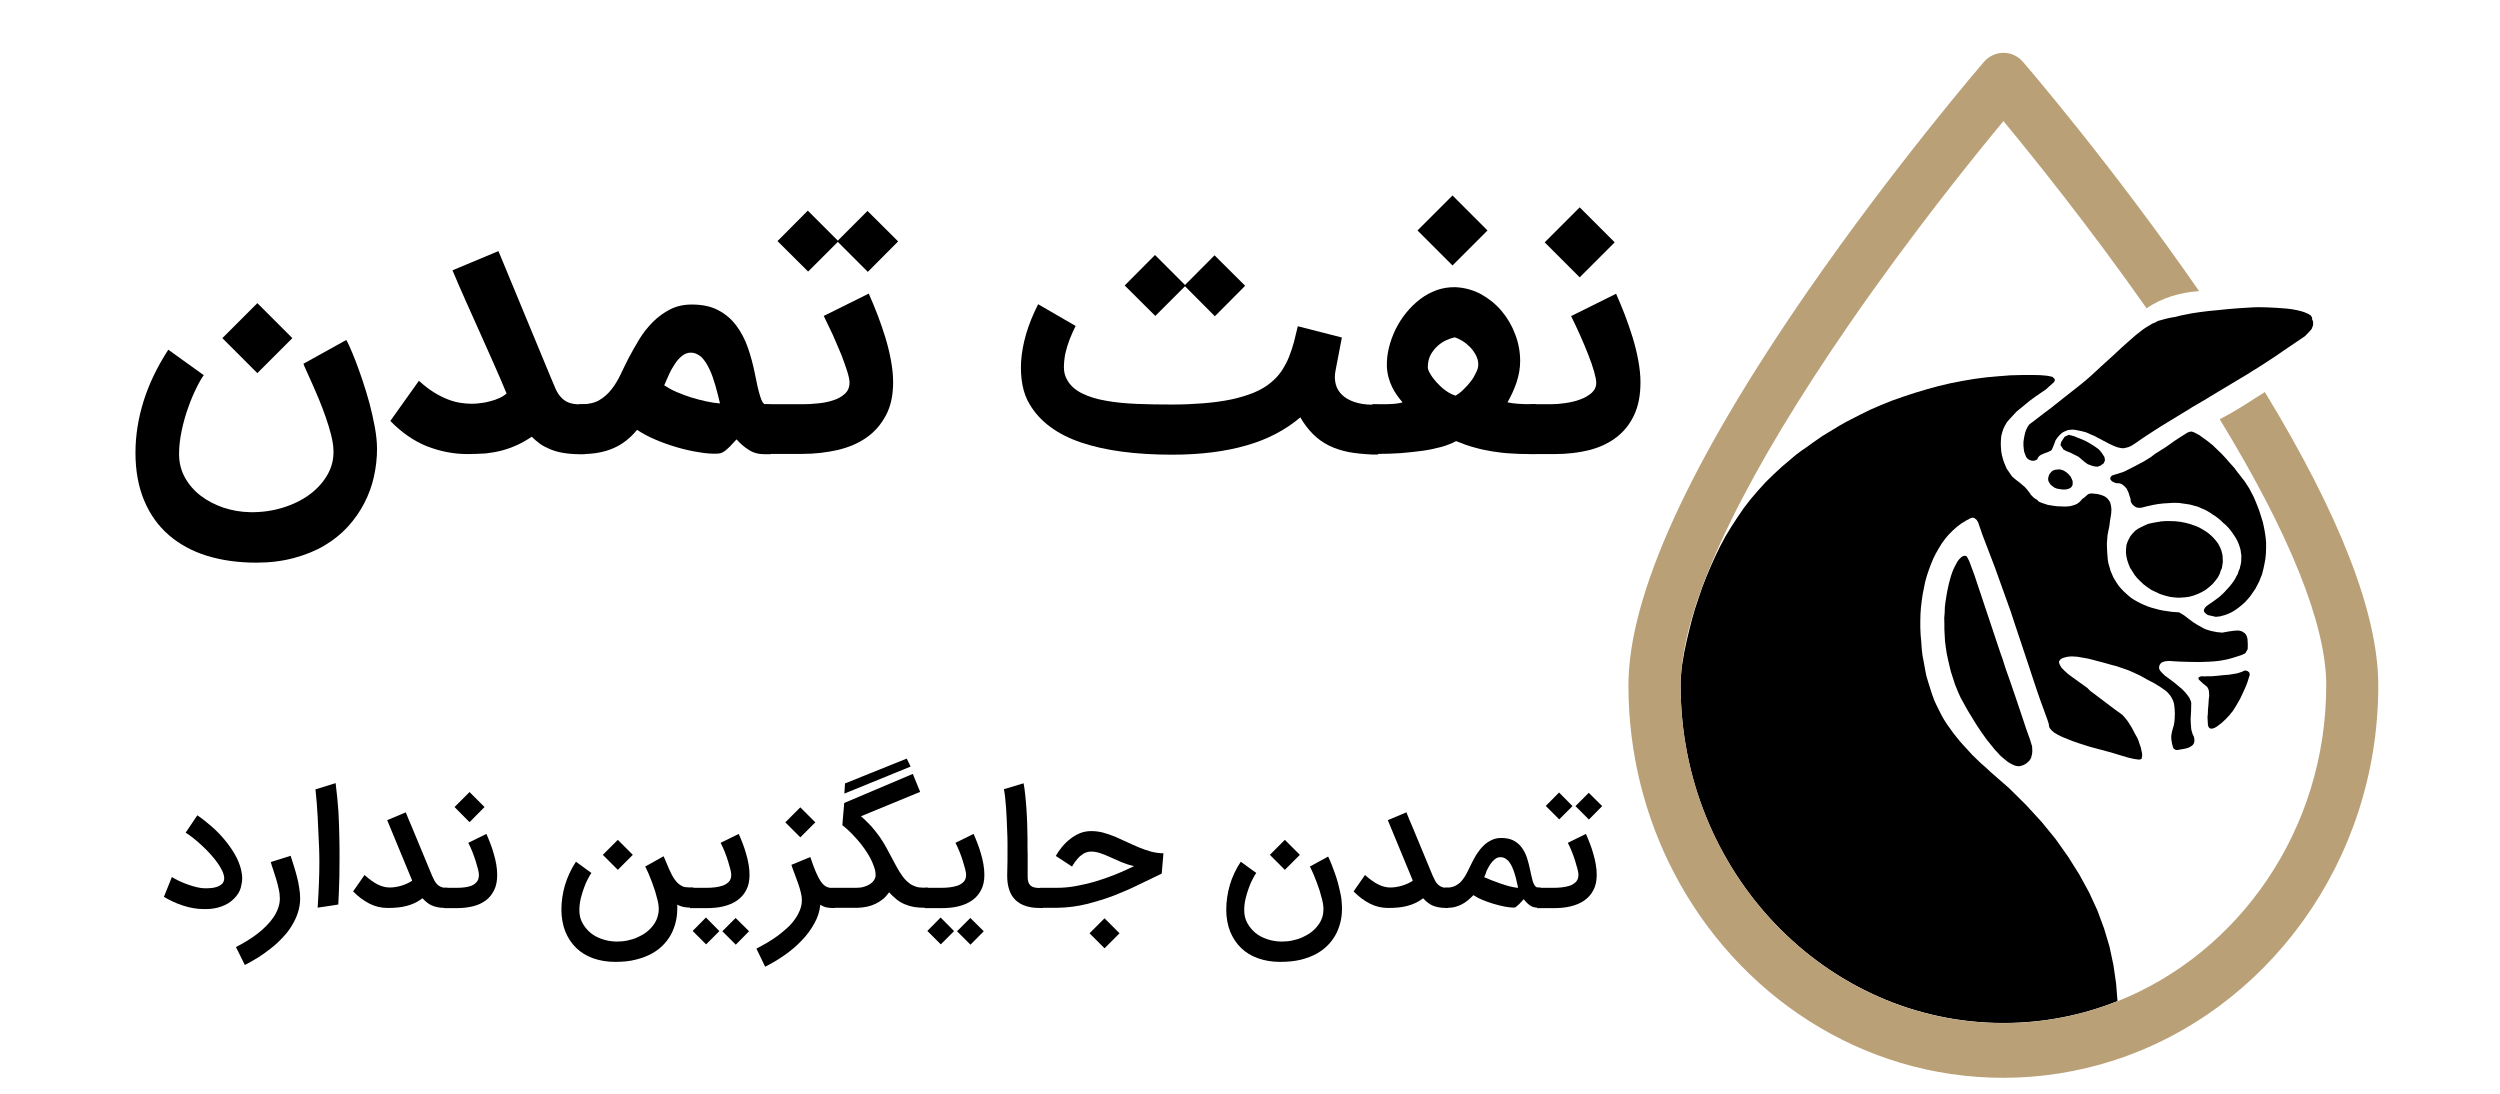 <?xml version="1.0" encoding="utf-8"?>
<!-- Generator: Adobe Illustrator 23.0.3, SVG Export Plug-In . SVG Version: 6.00 Build 0)  -->
<svg version="1.1" id="Layer_1" xmlns="http://www.w3.org/2000/svg" xmlns:xlink="http://www.w3.org/1999/xlink" x="0px" y="0px"
	 viewBox="0 0 160 70" style="enable-background:new 0 0 160 70;" xml:space="preserve">
<style type="text/css">
	.st0{clip-path:url(#SVGID_2_);}
	.st1{clip-path:url(#SVGID_4_);}
	.st2{clip-path:url(#SVGID_6_);}
	.st3{clip-path:url(#SVGID_6_);fill:#B9A077;}
	.st4{clip-path:url(#SVGID_6_);fill:none;stroke:#000000;stroke-width:0.273;stroke-miterlimit:10;}
</style>
<g>
	<path d="M16.4,36.01c-1.16,0-2.21-0.15-3.16-0.44c-0.95-0.3-1.76-0.74-2.44-1.33c-0.68-0.59-1.2-1.32-1.57-2.2
		c-0.37-0.88-0.56-1.9-0.56-3.06c0-1.12,0.18-2.23,0.53-3.34c0.35-1.11,0.88-2.19,1.57-3.26l2.27,1.63
		c-0.13,0.18-0.29,0.45-0.47,0.82c-0.18,0.36-0.36,0.78-0.52,1.24c-0.17,0.46-0.31,0.96-0.42,1.48c-0.11,0.52-0.17,1.02-0.17,1.51
		c0,0.56,0.13,1.06,0.38,1.51c0.25,0.45,0.59,0.84,1.01,1.16c0.42,0.32,0.9,0.57,1.45,0.76c0.55,0.18,1.12,0.28,1.71,0.29
		c0.71,0.01,1.4-0.08,2.06-0.28c0.66-0.2,1.23-0.48,1.73-0.84c0.49-0.36,0.88-0.79,1.16-1.28c0.28-0.49,0.41-1.03,0.38-1.61
		c-0.01-0.29-0.07-0.62-0.16-0.98c-0.09-0.36-0.21-0.73-0.34-1.11c-0.13-0.38-0.28-0.76-0.43-1.13s-0.31-0.71-0.44-1.02
		c-0.14-0.31-0.26-0.57-0.36-0.8c-0.1-0.22-0.17-0.37-0.19-0.45l2.74-1.52c0.03,0.03,0.09,0.16,0.2,0.39
		c0.11,0.24,0.23,0.54,0.38,0.91c0.14,0.37,0.3,0.8,0.46,1.28c0.16,0.48,0.31,0.97,0.45,1.48c0.13,0.51,0.25,1.02,0.34,1.52
		c0.09,0.5,0.14,0.97,0.14,1.39c0,0.6-0.07,1.19-0.2,1.78c-0.13,0.59-0.34,1.16-0.62,1.7c-0.28,0.54-0.63,1.04-1.05,1.5
		c-0.42,0.46-0.92,0.86-1.49,1.2c-0.57,0.34-1.22,0.6-1.95,0.8C18.08,35.91,17.28,36.01,16.4,36.01z M16.47,23.88l-2.24-2.24
		l2.24-2.24l2.24,2.24L16.47,23.88z"/>
	<path d="M29.91,29.06c-0.88,0-1.74-0.17-2.59-0.5c-0.84-0.34-1.62-0.88-2.34-1.62l1.83-2.57c0.33,0.3,0.65,0.55,0.96,0.74
		c0.31,0.19,0.61,0.34,0.89,0.45c0.28,0.11,0.55,0.18,0.8,0.22c0.25,0.04,0.49,0.06,0.71,0.06c0.18,0,0.38-0.01,0.58-0.04
		c0.21-0.02,0.41-0.06,0.62-0.12c0.21-0.05,0.4-0.12,0.58-0.2c0.18-0.08,0.34-0.18,0.47-0.3c-0.26-0.62-0.53-1.26-0.83-1.93
		c-0.3-0.67-0.6-1.34-0.9-2.02s-0.6-1.35-0.9-2.01c-0.3-0.67-0.57-1.3-0.83-1.92l2.94-1.23l3.33,8.04c0.12,0.3,0.23,0.55,0.33,0.78
		c0.1,0.22,0.22,0.41,0.36,0.55c0.14,0.15,0.3,0.26,0.49,0.33c0.19,0.07,0.44,0.11,0.74,0.11h0.29v3.19h-0.29
		c-0.41,0-0.77-0.03-1.08-0.08c-0.31-0.05-0.59-0.13-0.84-0.23c-0.24-0.1-0.46-0.21-0.66-0.35c-0.19-0.14-0.37-0.29-0.54-0.46
		c-0.31,0.21-0.62,0.39-0.93,0.53c-0.31,0.14-0.63,0.26-0.97,0.35c-0.34,0.09-0.69,0.15-1.05,0.19
		C30.73,29.04,30.33,29.06,29.91,29.06z"/>
	<path d="M45.98,29.03c-0.34,0.02-0.74,0-1.2-0.08c-0.46-0.07-0.93-0.17-1.41-0.31c-0.48-0.14-0.95-0.3-1.41-0.5
		c-0.46-0.19-0.85-0.41-1.19-0.63c-0.43,0.53-0.93,0.92-1.5,1.17c-0.57,0.25-1.24,0.38-2.02,0.38h-0.2v-3.19h0.2
		c0.44,0,0.82-0.09,1.12-0.27s0.56-0.41,0.78-0.7c0.22-0.28,0.41-0.6,0.57-0.94c0.17-0.35,0.33-0.69,0.5-1.02
		c0.21-0.4,0.44-0.81,0.69-1.22c0.25-0.41,0.54-0.78,0.87-1.11c0.33-0.33,0.7-0.6,1.11-0.81c0.41-0.21,0.87-0.31,1.39-0.31
		c0.67,0,1.23,0.12,1.68,0.36c0.46,0.24,0.84,0.56,1.15,0.97c0.31,0.41,0.56,0.88,0.75,1.42c0.19,0.54,0.34,1.11,0.46,1.71
		c0.11,0.59,0.22,1.06,0.33,1.41c0.1,0.35,0.22,0.52,0.36,0.52h0.31v3.19h-0.38c-0.4,0-0.74-0.09-1.02-0.28
		c-0.29-0.18-0.55-0.41-0.78-0.67c-0.09,0.1-0.19,0.21-0.29,0.31c-0.1,0.11-0.19,0.21-0.29,0.29c-0.09,0.09-0.19,0.16-0.29,0.22
		C46.18,28.99,46.08,29.02,45.98,29.03z M44.2,22.57c-0.19,0-0.38,0.07-0.54,0.2c-0.17,0.13-0.32,0.3-0.46,0.51
		c-0.14,0.21-0.27,0.43-0.38,0.68c-0.11,0.25-0.22,0.48-0.31,0.7c0.23,0.15,0.49,0.3,0.8,0.43c0.3,0.13,0.62,0.25,0.94,0.35
		c0.32,0.1,0.64,0.18,0.96,0.25c0.32,0.07,0.61,0.11,0.87,0.13c-0.09-0.37-0.18-0.75-0.29-1.13s-0.23-0.74-0.38-1.05
		c-0.14-0.31-0.31-0.57-0.5-0.77C44.69,22.67,44.46,22.57,44.2,22.57z"/>
	<path d="M48.93,25.87h2.42c0.29,0,0.61-0.01,0.96-0.05c0.35-0.03,0.68-0.09,0.98-0.19c0.31-0.09,0.56-0.23,0.77-0.42
		c0.21-0.18,0.31-0.43,0.31-0.73c0-0.16-0.05-0.4-0.15-0.72c-0.1-0.32-0.23-0.68-0.38-1.07c-0.16-0.39-0.34-0.8-0.53-1.24
		c-0.2-0.43-0.4-0.84-0.59-1.23l2.88-1.43c0.19,0.42,0.37,0.87,0.56,1.35c0.18,0.48,0.35,0.96,0.5,1.45
		c0.15,0.49,0.27,0.98,0.36,1.47c0.09,0.49,0.14,0.95,0.14,1.4c0,0.83-0.15,1.54-0.46,2.12c-0.31,0.58-0.72,1.06-1.24,1.42
		c-0.52,0.37-1.14,0.63-1.85,0.8c-0.71,0.16-1.46,0.25-2.27,0.25h-2.4V25.87z M53.62,15.48l-1.9,1.9l-1.96-1.95l1.94-1.95l1.92,1.92
		l1.9-1.9l1.96,1.95l-1.94,1.95L53.62,15.48z"/>
	<path d="M86.31,28.93c-0.46-0.09-0.88-0.23-1.25-0.41c-0.38-0.19-0.72-0.43-1.02-0.73c-0.3-0.3-0.58-0.66-0.82-1.08
		c-0.95,0.81-2.11,1.42-3.46,1.8c-1.35,0.39-2.94,0.59-4.74,0.59c-2.35,0-4.29-0.26-5.83-0.78c-1.53-0.52-2.63-1.33-3.29-2.44
		c-0.22-0.36-0.37-0.77-0.46-1.23c-0.09-0.46-0.12-0.97-0.09-1.52c0.04-0.55,0.14-1.13,0.32-1.75c0.18-0.62,0.44-1.25,0.77-1.91
		l2.4,1.39c-0.13,0.26-0.26,0.55-0.38,0.85c-0.12,0.31-0.21,0.61-0.28,0.92c-0.06,0.31-0.09,0.6-0.09,0.89
		c0,0.29,0.07,0.54,0.19,0.76c0.2,0.38,0.52,0.67,0.96,0.89c0.44,0.22,0.96,0.38,1.56,0.48c0.6,0.11,1.26,0.17,1.98,0.2
		s1.46,0.04,2.23,0.04c0.71,0,1.37-0.03,2.01-0.08c0.63-0.05,1.21-0.13,1.75-0.24c0.53-0.11,1.02-0.26,1.45-0.43
		c0.43-0.18,0.8-0.39,1.11-0.65c0.28-0.23,0.51-0.48,0.7-0.76c0.18-0.28,0.34-0.57,0.46-0.87s0.23-0.63,0.32-0.96
		c0.08-0.34,0.17-0.68,0.25-1.02l2.82,0.72l-0.41,2.14c-0.06,0.31-0.05,0.59,0.02,0.86c0.07,0.26,0.21,0.49,0.41,0.68
		c0.2,0.19,0.46,0.34,0.79,0.45c0.33,0.11,0.71,0.17,1.15,0.17h0.36v3.19h-0.36C87.27,29.06,86.77,29.02,86.31,28.93z M75.84,18.32
		l-1.9,1.9l-1.96-1.95l1.94-1.95l1.92,1.92l1.89-1.9l1.96,1.95l-1.94,1.95L75.84,18.32z"/>
	<path d="M87.79,25.87h0.73c0.16,0,0.31,0,0.47-0.01c0.16-0.01,0.31-0.02,0.45-0.04c0.14-0.02,0.25-0.04,0.32-0.08
		c-0.12-0.13-0.24-0.28-0.35-0.44c-0.11-0.16-0.22-0.33-0.31-0.52c-0.09-0.19-0.17-0.39-0.23-0.61c-0.06-0.22-0.1-0.46-0.11-0.71
		c-0.01-0.4,0.03-0.8,0.13-1.2c0.1-0.41,0.24-0.8,0.43-1.19c0.19-0.38,0.42-0.74,0.69-1.07c0.27-0.33,0.57-0.62,0.9-0.87
		c0.33-0.25,0.68-0.43,1.06-0.57c0.38-0.13,0.78-0.19,1.19-0.18c0.58,0.03,1.13,0.18,1.63,0.45c0.5,0.28,0.94,0.63,1.31,1.07
		c0.37,0.44,0.66,0.93,0.87,1.49c0.21,0.55,0.32,1.12,0.32,1.71c0,0.46-0.08,0.92-0.23,1.37c-0.15,0.45-0.35,0.87-0.58,1.28
		c0.17,0.04,0.39,0.07,0.65,0.09c0.25,0.02,0.58,0.03,0.98,0.03h0.2v3.19h-0.39c-0.44,0-0.85-0.01-1.25-0.04
		c-0.39-0.02-0.78-0.07-1.16-0.13c-0.38-0.06-0.76-0.14-1.14-0.25c-0.38-0.1-0.77-0.24-1.18-0.41c-0.25,0.14-0.56,0.26-0.93,0.37
		c-0.37,0.1-0.78,0.19-1.22,0.25c-0.44,0.06-0.91,0.11-1.39,0.15c-0.48,0.03-0.96,0.05-1.43,0.05h-0.39V25.87z M92.96,16.99
		l-2.24-2.24l2.24-2.24l2.24,2.24L92.96,16.99z M94.61,23.34c0-0.22-0.05-0.42-0.16-0.62c-0.1-0.19-0.23-0.37-0.38-0.52
		c-0.15-0.15-0.31-0.28-0.49-0.39c-0.18-0.1-0.33-0.18-0.48-0.22c-0.15,0.03-0.33,0.09-0.53,0.18c-0.2,0.09-0.39,0.21-0.56,0.37
		c-0.18,0.16-0.33,0.35-0.45,0.57c-0.12,0.23-0.18,0.49-0.18,0.8c0,0.1,0.05,0.24,0.16,0.42c0.1,0.18,0.24,0.36,0.4,0.54
		c0.17,0.18,0.35,0.36,0.56,0.51c0.21,0.16,0.43,0.27,0.65,0.34c0.17-0.09,0.34-0.22,0.51-0.39c0.17-0.16,0.33-0.34,0.47-0.52
		s0.25-0.37,0.34-0.57C94.56,23.67,94.61,23.5,94.61,23.34z"/>
	<path d="M97.88,25.87h1.36c0.28,0,0.59-0.02,0.93-0.07c0.34-0.05,0.66-0.12,0.95-0.23c0.29-0.1,0.54-0.25,0.74-0.42
		c0.2-0.18,0.3-0.4,0.3-0.66c0-0.16-0.05-0.4-0.14-0.72c-0.09-0.32-0.22-0.68-0.37-1.07c-0.15-0.39-0.33-0.8-0.52-1.24
		c-0.19-0.43-0.39-0.84-0.58-1.23l2.88-1.43c0.19,0.42,0.37,0.87,0.56,1.35c0.18,0.48,0.35,0.96,0.5,1.45
		c0.15,0.49,0.27,0.98,0.36,1.47c0.09,0.49,0.14,0.95,0.14,1.4c0,0.81-0.13,1.5-0.4,2.08c-0.27,0.58-0.64,1.05-1.13,1.43
		c-0.48,0.37-1.06,0.65-1.73,0.82c-0.67,0.17-1.41,0.26-2.22,0.26h-1.6V25.87z M101.1,17.75l-2.24-2.24l2.24-2.24l2.24,2.24
		L101.1,17.75z"/>
</g>
<g>
	<path d="M11,56.13c0.13,0.08,0.28,0.16,0.46,0.25c0.18,0.08,0.36,0.16,0.56,0.23c0.19,0.07,0.38,0.12,0.57,0.17
		c0.19,0.04,0.35,0.07,0.49,0.07c0.06,0,0.13,0,0.21,0c0.08,0,0.17-0.01,0.27-0.02s0.19-0.03,0.28-0.06
		c0.09-0.02,0.18-0.06,0.25-0.11c0.08-0.05,0.14-0.1,0.18-0.17c0.05-0.07,0.07-0.15,0.08-0.25c0-0.01,0-0.01,0-0.02
		c0-0.13-0.04-0.29-0.11-0.45c-0.08-0.17-0.18-0.35-0.31-0.53c-0.13-0.19-0.28-0.37-0.45-0.56c-0.17-0.19-0.35-0.37-0.53-0.54
		c-0.18-0.17-0.37-0.33-0.55-0.48c-0.19-0.15-0.36-0.27-0.52-0.37l0.75-1.11c0.31,0.21,0.61,0.45,0.91,0.71
		c0.3,0.26,0.58,0.55,0.83,0.85s0.47,0.61,0.66,0.94c0.19,0.33,0.32,0.65,0.4,0.98c0.04,0.19,0.07,0.37,0.07,0.55
		c0,0.17-0.03,0.37-0.09,0.6c-0.06,0.23-0.2,0.47-0.42,0.69c-0.22,0.23-0.49,0.4-0.83,0.52c-0.29,0.1-0.6,0.16-0.95,0.16
		c-0.06,0-0.12,0-0.18,0c-0.22,0-0.45-0.02-0.67-0.06c-0.23-0.04-0.45-0.1-0.67-0.17c-0.22-0.07-0.43-0.16-0.63-0.25
		c-0.2-0.09-0.39-0.2-0.57-0.3L11,56.13z"/>
	<path d="M18.6,54.77c0.07,0.21,0.14,0.43,0.21,0.66c0.07,0.23,0.14,0.46,0.2,0.7c0.06,0.23,0.11,0.47,0.14,0.7
		c0.04,0.23,0.06,0.46,0.06,0.68c0,0.3-0.05,0.6-0.14,0.88c-0.09,0.29-0.22,0.56-0.38,0.83c-0.16,0.27-0.35,0.52-0.58,0.76
		c-0.22,0.24-0.46,0.47-0.73,0.68c-0.26,0.21-0.54,0.41-0.83,0.6c-0.29,0.18-0.59,0.35-0.88,0.5l-0.57-1.15
		c0.24-0.12,0.47-0.25,0.7-0.39c0.23-0.14,0.45-0.29,0.66-0.45c0.21-0.16,0.4-0.33,0.58-0.51c0.18-0.18,0.33-0.36,0.46-0.55
		c0.13-0.19,0.23-0.39,0.3-0.59c0.07-0.2,0.11-0.4,0.11-0.61c0-0.19-0.02-0.39-0.07-0.6c-0.04-0.21-0.1-0.42-0.16-0.63
		c-0.06-0.21-0.13-0.41-0.19-0.6c-0.07-0.19-0.12-0.36-0.16-0.51L18.6,54.77z"/>
	<path d="M21.48,50.12c0.08,0.64,0.14,1.25,0.18,1.83c0.03,0.58,0.05,1.15,0.06,1.7c0.01,0.47,0.01,0.91,0.01,1.31
		c0,0.4-0.01,0.78-0.01,1.12c-0.01,0.35-0.02,0.67-0.03,0.97c-0.01,0.3-0.03,0.58-0.04,0.84l-1.32,0.2
		c0.07-1.11,0.11-2.08,0.11-2.93c0-0.34-0.01-0.66-0.02-0.96c-0.03-0.69-0.06-1.33-0.09-1.94c-0.03-0.6-0.08-1.18-0.14-1.74
		L21.48,50.12z"/>
	<path d="M24.82,58.11c-0.42,0-0.81-0.09-1.18-0.28c-0.37-0.19-0.72-0.45-1.04-0.78L23.33,56c0.31,0.28,0.59,0.48,0.85,0.61
		c0.26,0.13,0.52,0.19,0.76,0.19c0.12,0,0.24-0.01,0.37-0.03c0.13-0.02,0.26-0.05,0.39-0.09c0.13-0.04,0.26-0.09,0.37-0.14
		c0.12-0.06,0.22-0.11,0.31-0.18l-1.6-3.87l1.19-0.5c0.06,0.15,0.12,0.3,0.19,0.47c0.07,0.17,0.15,0.35,0.23,0.54l1.26,3.04
		c0.05,0.11,0.1,0.22,0.15,0.31c0.05,0.1,0.11,0.18,0.18,0.25c0.07,0.07,0.15,0.12,0.24,0.16c0.09,0.04,0.19,0.06,0.31,0.06h0.12
		v1.29h-0.12c-0.21,0-0.39-0.02-0.54-0.05c-0.15-0.03-0.29-0.08-0.4-0.13c-0.11-0.06-0.21-0.12-0.3-0.2
		c-0.09-0.07-0.17-0.16-0.25-0.24c-0.16,0.12-0.33,0.22-0.49,0.3c-0.17,0.08-0.34,0.14-0.53,0.19c-0.18,0.05-0.37,0.08-0.57,0.1
		C25.25,58.1,25.04,58.11,24.82,58.11z"/>
	<path d="M28.45,56.82h0.81c0.16,0,0.32-0.01,0.48-0.03c0.17-0.02,0.32-0.06,0.45-0.11c0.13-0.06,0.24-0.14,0.33-0.25
		c0.09-0.11,0.13-0.26,0.13-0.44c0-0.09-0.02-0.21-0.06-0.37c-0.04-0.16-0.09-0.33-0.15-0.52c-0.06-0.19-0.13-0.39-0.21-0.59
		c-0.08-0.2-0.17-0.4-0.26-0.57l1.16-0.57c0.08,0.19,0.17,0.39,0.25,0.61c0.08,0.21,0.16,0.43,0.22,0.66
		c0.07,0.23,0.12,0.45,0.16,0.68c0.04,0.23,0.06,0.45,0.06,0.67c0,0.38-0.06,0.7-0.19,0.97c-0.13,0.27-0.31,0.49-0.53,0.66
		c-0.23,0.17-0.5,0.3-0.82,0.38c-0.32,0.08-0.66,0.12-1.04,0.12h-0.8V56.82z M31.01,51.65l-0.96,0.97l-0.96-0.97l0.96-0.96
		L31.01,51.65z"/>
	<path d="M39.37,61.56c-0.52,0-0.98-0.08-1.41-0.23c-0.42-0.15-0.78-0.37-1.08-0.66s-0.53-0.64-0.7-1.05
		c-0.16-0.41-0.25-0.88-0.25-1.4c0-0.53,0.08-1.06,0.23-1.58c0.16-0.52,0.39-1.02,0.7-1.49l0.99,0.72
		c-0.06,0.08-0.14,0.21-0.22,0.37c-0.09,0.16-0.17,0.35-0.25,0.57c-0.08,0.21-0.15,0.45-0.21,0.69c-0.06,0.25-0.09,0.5-0.09,0.75
		c0,0.3,0.06,0.57,0.19,0.81c0.13,0.24,0.3,0.45,0.51,0.63c0.21,0.18,0.46,0.31,0.75,0.41c0.28,0.1,0.58,0.15,0.9,0.16
		c0.02,0,0.03,0,0.05,0c0.23,0,0.46-0.02,0.69-0.07c0.23-0.05,0.44-0.11,0.65-0.21c0.2-0.09,0.39-0.2,0.56-0.33
		c0.17-0.13,0.31-0.28,0.43-0.44c0.12-0.16,0.21-0.33,0.27-0.52c0.05-0.16,0.08-0.33,0.08-0.5c0-0.03,0-0.05,0-0.09
		c-0.01-0.15-0.03-0.33-0.08-0.51c-0.05-0.19-0.1-0.38-0.16-0.58c-0.06-0.19-0.13-0.38-0.2-0.57c-0.07-0.19-0.14-0.35-0.2-0.5
		c-0.06-0.14-0.12-0.26-0.16-0.35c-0.04-0.09-0.07-0.13-0.07-0.13l1.18-0.66c0.01,0.02,0.05,0.1,0.11,0.25s0.14,0.34,0.24,0.57
		c0.13,0.29,0.25,0.52,0.37,0.68c0.12,0.16,0.24,0.28,0.36,0.35c0.12,0.08,0.23,0.12,0.34,0.13c0.11,0.01,0.22,0.02,0.32,0.02h0.17
		v1.29h-0.17c-0.18,0-0.34-0.02-0.49-0.05c-0.15-0.04-0.27-0.08-0.38-0.14c0,0.06,0.01,0.13,0.01,0.19c0,0.24-0.02,0.5-0.07,0.76
		c-0.05,0.27-0.14,0.54-0.26,0.81c-0.13,0.27-0.3,0.52-0.51,0.75s-0.46,0.43-0.76,0.6c-0.3,0.17-0.64,0.3-1.03,0.4
		C40.3,61.52,39.86,61.56,39.37,61.56z M40.5,54.71l-0.96,0.96l-0.96-0.96l0.96-0.96L40.5,54.71z"/>
	<path d="M44.17,56.82h1.07c0.16,0,0.33-0.01,0.51-0.03c0.18-0.02,0.35-0.06,0.51-0.11c0.16-0.06,0.28-0.14,0.39-0.25
		c0.1-0.11,0.15-0.26,0.15-0.44c0-0.09-0.02-0.21-0.06-0.37c-0.04-0.16-0.09-0.33-0.15-0.52c-0.06-0.19-0.13-0.39-0.21-0.59
		c-0.08-0.2-0.17-0.4-0.26-0.57l1.16-0.57c0.08,0.19,0.17,0.39,0.25,0.61c0.08,0.21,0.16,0.43,0.22,0.66
		c0.07,0.23,0.12,0.45,0.16,0.68c0.04,0.23,0.06,0.45,0.06,0.67c0,0.39-0.07,0.72-0.22,0.99c-0.14,0.27-0.34,0.49-0.59,0.66
		c-0.25,0.17-0.54,0.29-0.87,0.37c-0.33,0.08-0.69,0.11-1.07,0.11h-1.06V56.82z M46.04,59.59l-0.85,0.85l-0.86-0.86l0.85-0.86
		L46.04,59.59z M47.94,59.6l-0.85,0.86l-0.86-0.86l0.85-0.85L47.94,59.6z"/>
	<path d="M53.42,58.11h-0.16c-0.09,0-0.2-0.01-0.33-0.03c-0.13-0.02-0.28-0.08-0.43-0.18c-0.04,0.42-0.17,0.83-0.39,1.21
		c-0.21,0.39-0.48,0.75-0.81,1.09c-0.32,0.34-0.69,0.65-1.09,0.93c-0.4,0.28-0.82,0.53-1.24,0.74l-0.56-1.16
		c0.23-0.12,0.47-0.25,0.71-0.39c0.24-0.14,0.46-0.29,0.68-0.45c0.21-0.16,0.41-0.33,0.6-0.5s0.35-0.36,0.48-0.55
		c0.14-0.19,0.24-0.39,0.32-0.59c0.08-0.2,0.12-0.41,0.12-0.62c0-0.15-0.02-0.32-0.07-0.5c-0.04-0.18-0.1-0.37-0.17-0.57
		c-0.07-0.2-0.14-0.4-0.22-0.6c-0.08-0.2-0.15-0.4-0.21-0.59l1.21-0.5c0.13,0.39,0.25,0.72,0.36,0.97c0.11,0.26,0.22,0.46,0.32,0.61
		c0.11,0.15,0.22,0.25,0.33,0.31c0.12,0.06,0.25,0.09,0.39,0.09h0.16L53.42,58.11z M52.18,52.63l-0.96,0.96l-0.96-0.96l0.96-0.96
		L52.18,52.63z"/>
	<path d="M53.23,56.82h1.56c0.19,0,0.37-0.02,0.52-0.07c0.16-0.05,0.29-0.11,0.39-0.18c0.11-0.08,0.19-0.16,0.25-0.26
		c0.06-0.1,0.09-0.2,0.09-0.3c0-0.16-0.03-0.34-0.1-0.53c-0.06-0.19-0.15-0.38-0.25-0.58c-0.11-0.2-0.23-0.39-0.37-0.59
		c-0.14-0.2-0.29-0.39-0.45-0.57c-0.16-0.18-0.32-0.35-0.48-0.51c-0.17-0.16-0.32-0.3-0.48-0.42l0.12-1.42l4.39-1.86l0.47,1.15
		l-3.79,1.56c0.26,0.22,0.48,0.45,0.68,0.66c0.19,0.22,0.36,0.44,0.52,0.66c0.15,0.22,0.29,0.44,0.41,0.66
		c0.12,0.22,0.24,0.44,0.36,0.67c0.08,0.16,0.17,0.32,0.25,0.47c0.08,0.15,0.17,0.31,0.27,0.47v-0.01c0.09,0.15,0.19,0.29,0.29,0.41
		s0.21,0.22,0.33,0.31c0.12,0.09,0.25,0.15,0.39,0.2c0.14,0.05,0.3,0.07,0.47,0.07h0.32v1.29h-0.15c-0.27,0-0.51-0.02-0.73-0.05
		c-0.22-0.04-0.42-0.1-0.61-0.18c-0.19-0.08-0.36-0.18-0.52-0.31c-0.16-0.13-0.32-0.28-0.48-0.45c-0.12,0.17-0.25,0.32-0.4,0.44
		s-0.31,0.22-0.48,0.3c-0.17,0.08-0.35,0.14-0.54,0.18c-0.19,0.04-0.38,0.06-0.59,0.07h-1.69V56.82z M58.28,49.06l-4.24,1.73
		l0.04-0.65l3.95-1.59L58.28,49.06z"/>
	<path d="M59.2,56.82h1.07c0.16,0,0.33-0.01,0.51-0.03c0.18-0.02,0.35-0.06,0.51-0.11c0.16-0.06,0.28-0.14,0.39-0.25
		c0.1-0.11,0.15-0.26,0.15-0.44c0-0.09-0.02-0.21-0.06-0.37c-0.04-0.16-0.09-0.33-0.15-0.52c-0.06-0.19-0.13-0.39-0.21-0.59
		c-0.08-0.2-0.17-0.4-0.26-0.57l1.16-0.57c0.08,0.19,0.17,0.39,0.25,0.61c0.08,0.21,0.16,0.43,0.22,0.66
		c0.07,0.23,0.12,0.45,0.16,0.68c0.04,0.23,0.06,0.45,0.06,0.67c0,0.39-0.07,0.72-0.22,0.99c-0.14,0.27-0.34,0.49-0.59,0.66
		c-0.25,0.17-0.54,0.29-0.87,0.37c-0.33,0.08-0.69,0.11-1.07,0.11H59.2V56.82z M61.06,59.59l-0.85,0.85l-0.86-0.86l0.85-0.86
		L61.06,59.59z M62.96,59.6l-0.85,0.86l-0.86-0.86l0.85-0.85L62.96,59.6z"/>
	<path d="M66.74,58.11h-0.2c-0.68,0-1.2-0.17-1.55-0.51c-0.35-0.34-0.53-0.86-0.53-1.55c0-0.11,0-0.28,0.01-0.53
		c0.01-0.25,0.01-0.55,0.01-0.9c0-0.21,0-0.44,0-0.68c0-0.24-0.01-0.49-0.02-0.74c-0.01-0.25-0.02-0.51-0.03-0.76
		c-0.01-0.25-0.03-0.5-0.04-0.73c-0.02-0.24-0.04-0.46-0.06-0.66c-0.02-0.21-0.05-0.39-0.08-0.54l1.26-0.38
		c0.04,0.19,0.07,0.43,0.1,0.71c0.03,0.28,0.06,0.58,0.08,0.9c0.02,0.32,0.04,0.64,0.05,0.97c0.01,0.33,0.02,0.64,0.02,0.93
		c0,0.18,0,0.37,0,0.57c0,0.2,0.01,0.37,0.01,0.52c0,0.13,0,0.25,0,0.36c0,0.11,0,0.22,0,0.32c0,0.1,0,0.21,0,0.31
		c0,0.1,0,0.2,0,0.31c0,0.03,0,0.05,0,0.08c0,0.12,0.01,0.23,0.04,0.32c0.02,0.09,0.07,0.17,0.13,0.23
		c0.06,0.06,0.14,0.11,0.24,0.13c0.1,0.03,0.21,0.04,0.34,0.04h0.23V58.11z"/>
	<path d="M66.54,56.82h1.09c0.42,0,0.84-0.04,1.27-0.12c0.43-0.08,0.86-0.18,1.28-0.31c0.43-0.13,0.84-0.28,1.25-0.44
		c0.41-0.17,0.79-0.34,1.15-0.52c-0.29-0.06-0.56-0.15-0.8-0.25c-0.25-0.11-0.48-0.21-0.7-0.31c-0.22-0.1-0.43-0.19-0.64-0.26
		c-0.2-0.07-0.41-0.11-0.61-0.11c-0.12,0-0.23,0.02-0.33,0.06c-0.1,0.04-0.2,0.09-0.28,0.16c-0.09,0.06-0.16,0.13-0.23,0.21
		s-0.13,0.15-0.18,0.22c-0.05,0.07-0.09,0.14-0.13,0.19c-0.03,0.06-0.06,0.1-0.07,0.12l-1.04-0.68c0.11-0.2,0.25-0.4,0.41-0.59
		c0.16-0.19,0.33-0.36,0.53-0.51c0.19-0.15,0.4-0.27,0.62-0.36c0.22-0.09,0.46-0.13,0.71-0.13c0.26,0,0.51,0.03,0.77,0.1
		s0.51,0.16,0.76,0.26c0.25,0.11,0.5,0.22,0.75,0.34c0.25,0.12,0.51,0.23,0.76,0.34c0.26,0.11,0.51,0.19,0.78,0.27
		c0.26,0.07,0.53,0.11,0.8,0.11l-0.11,1.3c-0.47,0.22-0.96,0.46-1.47,0.71c-0.51,0.25-1.04,0.48-1.6,0.7
		c-0.56,0.21-1.14,0.39-1.74,0.54c-0.6,0.15-1.24,0.23-1.9,0.24h-1.09V56.82z M71.65,59.73l-0.96,0.96l-0.96-0.96l0.96-0.96
		L71.65,59.73z"/>
	<path d="M81.92,61.56c-0.52,0-0.98-0.08-1.41-0.23c-0.42-0.15-0.78-0.37-1.08-0.66s-0.53-0.64-0.7-1.05
		c-0.16-0.41-0.25-0.88-0.25-1.4c0-0.53,0.08-1.06,0.23-1.58s0.39-1.02,0.7-1.49l0.99,0.72c-0.06,0.08-0.14,0.21-0.22,0.37
		c-0.09,0.16-0.17,0.35-0.25,0.57c-0.08,0.21-0.15,0.45-0.21,0.69c-0.06,0.25-0.09,0.5-0.09,0.75c0,0.3,0.06,0.57,0.19,0.81
		c0.13,0.24,0.3,0.45,0.51,0.63s0.46,0.31,0.75,0.41c0.28,0.1,0.58,0.15,0.9,0.16c0.02,0,0.03,0,0.05,0c0.23,0,0.46-0.02,0.69-0.07
		c0.23-0.05,0.44-0.11,0.65-0.21c0.2-0.09,0.39-0.2,0.56-0.33c0.17-0.13,0.31-0.28,0.43-0.44c0.12-0.16,0.21-0.33,0.27-0.52
		c0.05-0.16,0.07-0.33,0.07-0.5c0-0.03,0-0.05,0-0.09c-0.01-0.15-0.03-0.33-0.08-0.51c-0.05-0.19-0.1-0.38-0.16-0.58
		c-0.06-0.19-0.13-0.38-0.2-0.57s-0.14-0.35-0.2-0.5c-0.06-0.14-0.12-0.26-0.16-0.35c-0.04-0.09-0.07-0.13-0.07-0.13L85,54.82
		c0.01,0.01,0.04,0.07,0.08,0.17c0.04,0.1,0.1,0.22,0.16,0.38c0.06,0.16,0.13,0.34,0.2,0.54c0.07,0.2,0.14,0.42,0.2,0.64
		c0.06,0.23,0.11,0.46,0.16,0.69c0.05,0.23,0.07,0.46,0.08,0.67c0,0.07,0.01,0.15,0.01,0.22c0,0.23-0.02,0.48-0.07,0.74
		c-0.05,0.26-0.14,0.53-0.26,0.8c-0.13,0.27-0.3,0.52-0.51,0.75c-0.21,0.23-0.46,0.43-0.76,0.6c-0.3,0.17-0.64,0.3-1.03,0.4
		C82.85,61.52,82.41,61.56,81.92,61.56z M83.19,54.71l-0.96,0.96l-0.96-0.96l0.96-0.96L83.19,54.71z"/>
	<path d="M88.85,58.11c-0.42,0-0.81-0.09-1.18-0.28c-0.37-0.19-0.72-0.45-1.04-0.78L87.36,56c0.31,0.28,0.59,0.48,0.86,0.61
		c0.26,0.13,0.52,0.19,0.76,0.19c0.12,0,0.24-0.01,0.37-0.03c0.13-0.02,0.26-0.05,0.39-0.09c0.13-0.04,0.26-0.09,0.37-0.14
		c0.12-0.06,0.22-0.11,0.31-0.18l-1.6-3.87l1.19-0.5c0.06,0.15,0.12,0.3,0.19,0.47c0.07,0.17,0.15,0.35,0.23,0.54l1.26,3.04
		c0.05,0.11,0.1,0.22,0.15,0.31c0.05,0.1,0.11,0.18,0.18,0.25s0.15,0.12,0.24,0.16c0.09,0.04,0.19,0.06,0.31,0.06h0.12v1.29h-0.12
		c-0.21,0-0.39-0.02-0.54-0.05c-0.15-0.03-0.29-0.08-0.4-0.13c-0.11-0.06-0.21-0.12-0.3-0.2c-0.09-0.07-0.17-0.16-0.25-0.24
		c-0.16,0.12-0.32,0.22-0.49,0.3c-0.17,0.08-0.34,0.14-0.53,0.19c-0.18,0.05-0.38,0.08-0.57,0.1C89.28,58.1,89.07,58.11,88.85,58.11
		z"/>
	<path d="M96.9,58.09c-0.17,0-0.38-0.03-0.61-0.07c-0.23-0.05-0.47-0.1-0.72-0.18c-0.24-0.07-0.48-0.16-0.7-0.25
		c-0.22-0.09-0.41-0.19-0.57-0.3c-0.13,0.13-0.26,0.25-0.38,0.35c-0.12,0.1-0.25,0.18-0.39,0.25c-0.13,0.07-0.28,0.12-0.43,0.16
		c-0.16,0.04-0.33,0.05-0.53,0.05h-0.1v-1.29h0.1c0.24,0,0.45-0.05,0.61-0.14c0.16-0.09,0.31-0.21,0.42-0.36
		c0.12-0.15,0.22-0.31,0.31-0.5c0.09-0.18,0.18-0.37,0.27-0.55c0.09-0.19,0.2-0.39,0.32-0.58s0.26-0.37,0.41-0.52
		c0.15-0.16,0.32-0.28,0.52-0.38c0.19-0.1,0.41-0.15,0.64-0.15c0.31,0,0.57,0.05,0.79,0.16c0.21,0.11,0.39,0.26,0.53,0.45
		c0.14,0.19,0.25,0.41,0.34,0.67c0.08,0.25,0.15,0.53,0.21,0.82c0.03,0.17,0.07,0.32,0.1,0.45c0.03,0.13,0.06,0.25,0.1,0.34
		c0.04,0.09,0.08,0.16,0.13,0.21c0.05,0.05,0.1,0.07,0.16,0.07h0.16v1.29H98.4c-0.18,0-0.35-0.05-0.49-0.15s-0.27-0.23-0.39-0.39
		c-0.04,0.03-0.08,0.08-0.13,0.14c-0.05,0.06-0.1,0.11-0.16,0.17c-0.06,0.05-0.11,0.1-0.17,0.15C97.01,58.06,96.96,58.08,96.9,58.09
		z M94.99,56.14c0.11,0.05,0.25,0.11,0.43,0.18c0.17,0.07,0.36,0.14,0.56,0.21c0.2,0.07,0.4,0.13,0.61,0.19
		c0.21,0.05,0.39,0.09,0.57,0.1c-0.03-0.14-0.07-0.29-0.1-0.44c-0.03-0.15-0.07-0.3-0.12-0.45c-0.04-0.14-0.09-0.28-0.15-0.41
		c-0.05-0.13-0.12-0.24-0.19-0.34c-0.07-0.1-0.16-0.17-0.25-0.23c-0.09-0.06-0.2-0.09-0.32-0.09c-0.14,0-0.25,0.04-0.36,0.13
		c-0.11,0.09-0.2,0.19-0.29,0.32s-0.16,0.27-0.23,0.41C95.1,55.89,95.04,56.02,94.99,56.14z"/>
	<path d="M98.39,56.82h1.07c0.16,0,0.33-0.01,0.51-0.03c0.18-0.02,0.35-0.06,0.51-0.11c0.16-0.06,0.28-0.14,0.39-0.25
		c0.1-0.11,0.15-0.26,0.15-0.44c0-0.09-0.02-0.21-0.06-0.37c-0.04-0.16-0.09-0.33-0.15-0.52c-0.06-0.19-0.13-0.39-0.21-0.59
		c-0.08-0.2-0.17-0.4-0.26-0.57l1.16-0.57c0.08,0.19,0.17,0.39,0.25,0.61c0.08,0.21,0.16,0.43,0.22,0.66
		c0.07,0.23,0.12,0.45,0.16,0.68c0.04,0.23,0.06,0.45,0.06,0.67c0,0.39-0.07,0.72-0.22,0.99c-0.14,0.27-0.34,0.49-0.59,0.66
		c-0.25,0.17-0.54,0.29-0.87,0.37c-0.33,0.08-0.69,0.11-1.07,0.11h-1.06V56.82z M100.64,51.59l-0.85,0.85l-0.86-0.86l0.85-0.86
		L100.64,51.59z M102.54,51.59l-0.85,0.86l-0.86-0.86l0.85-0.85L102.54,51.59z"/>
</g>
<g>
	<defs>
		<rect id="SVGID_1_" x="93.97" width="66.88" height="70"/>
	</defs>
	<clipPath id="SVGID_2_">
		<use xlink:href="#SVGID_1_"  style="overflow:visible;"/>
	</clipPath>
	<g class="st0">
		<g>
			<defs>
				<rect id="SVGID_3_" x="88.6" y="-16.68" width="79.34" height="117.44"/>
			</defs>
			<clipPath id="SVGID_4_">
				<use xlink:href="#SVGID_3_"  style="overflow:visible;"/>
			</clipPath>
			<polygon class="st1" points="132.52,30.5 132.41,30.37 132.28,30.25 132.13,30.15 132.06,30.11 131.98,30.08 131.9,30.06 
				131.82,30.04 131.68,30.05 131.55,30.06 131.43,30.1 131.33,30.15 131.25,30.24 131.18,30.32 131.13,30.42 131.1,30.54 
				131.08,30.61 131.08,30.67 131.09,30.73 131.1,30.79 131.16,30.9 131.24,31.02 131.35,31.11 131.49,31.21 131.64,31.27 
				131.8,31.3 131.94,31.32 132.1,31.33 132.25,31.32 132.38,31.28 132.43,31.27 132.48,31.24 132.53,31.21 132.56,31.17 
				132.6,31.13 132.63,31.07 132.65,31.01 132.65,30.94 132.65,30.87 132.65,30.8 132.62,30.72 132.59,30.65 			"/>
			<polygon class="st1" points="129.64,48.89 129.74,48.81 129.84,48.72 129.91,48.64 129.96,48.55 130,48.48 130.01,48.41 
				130.05,48.27 130.07,48.06 130.06,47.95 130.06,47.85 130.05,47.74 130.02,47.66 129.92,47.33 129.68,46.66 129.37,45.73 
				129.02,44.69 128.66,43.64 128.35,42.76 128.15,42.13 128.06,41.89 126.35,36.77 126.03,35.91 125.88,35.62 125.82,35.58 
				125.72,35.57 125.64,35.59 125.56,35.63 125.48,35.7 125.38,35.8 125.29,35.92 125.21,36.06 125.12,36.23 125.03,36.41 
				124.95,36.61 124.87,36.84 124.8,37.09 124.73,37.35 124.67,37.62 124.61,37.91 124.56,38.21 124.51,38.53 124.47,38.86 
				124.46,39.2 124.43,39.55 124.44,39.91 124.44,40.27 124.46,40.65 124.48,41.03 124.53,41.42 124.59,41.82 124.67,42.2 
				124.76,42.59 124.86,43 124.99,43.4 125.12,43.8 125.2,44 125.32,44.3 125.48,44.65 125.7,45.05 125.94,45.48 126.22,45.94 
				126.51,46.41 126.83,46.89 127.16,47.35 127.5,47.77 127.67,47.98 127.84,48.16 128,48.34 128.17,48.49 128.34,48.63 
				128.5,48.76 128.66,48.86 128.8,48.93 128.96,49 129.11,49.03 129.23,49.04 129.36,49.01 129.36,49.01 129.51,48.96 			"/>
			<polygon class="st1" points="141.34,45.1 141.31,45.43 141.3,45.69 141.28,45.9 141.29,46.09 141.3,46.27 141.31,46.42 
				141.33,46.48 141.36,46.54 141.39,46.58 141.44,46.61 141.47,46.63 141.52,46.63 141.58,46.63 141.63,46.62 141.74,46.58 
				141.88,46.5 142.01,46.4 142.16,46.29 142.42,46.05 142.66,45.8 142.82,45.6 142.89,45.52 143.08,45.22 143.25,44.93 
				143.39,44.68 143.51,44.42 143.63,44.16 143.75,43.89 143.86,43.59 143.89,43.49 143.96,43.26 143.98,43.22 143.98,43.16 
				143.97,43.11 143.97,43.07 143.92,43.01 143.86,42.96 143.78,42.93 143.7,42.91 143.62,42.93 143.61,42.93 143.54,42.97 
				143.44,43.01 143.32,43.05 143.19,43.09 143.03,43.12 142.67,43.18 142.29,43.21 141.91,43.25 141.56,43.28 141.28,43.28 
				141.07,43.29 140.94,43.28 140.85,43.29 140.77,43.32 140.72,43.35 140.7,43.38 140.7,43.42 140.71,43.46 140.74,43.51 
				140.99,43.74 141.26,43.96 141.29,44.02 141.32,44.08 141.35,44.14 141.37,44.23 141.38,44.39 141.39,44.53 141.36,44.77 			"/>
			<polygon class="st1" points="142.23,35.49 142.17,35.24 142.08,35.02 141.96,34.79 141.8,34.58 141.63,34.39 141.44,34.21 
				141.22,34.04 140.98,33.89 140.73,33.75 140.46,33.64 140.17,33.54 139.87,33.46 139.56,33.4 139.22,33.36 138.9,33.35 
				138.59,33.35 138.29,33.37 138.21,33.39 138.01,33.42 137.74,33.47 137.48,33.53 137.25,33.63 137.02,33.74 136.82,33.85 
				136.64,33.98 136.49,34.14 136.35,34.31 136.25,34.49 136.16,34.68 136.09,34.89 136.07,35.13 136.06,35.36 136.09,35.61 
				136.14,35.84 136.22,36.08 136.32,36.33 136.46,36.55 136.61,36.79 136.78,37 136.99,37.21 137.19,37.4 137.43,37.58 
				137.68,37.75 137.97,37.89 138.25,38.02 138.56,38.12 138.88,38.2 139.04,38.22 139.2,38.24 139.36,38.25 139.52,38.25 
				139.68,38.24 139.83,38.23 139.98,38.21 140.12,38.19 140.41,38.11 140.69,38 140.92,37.89 140.94,37.88 141.19,37.73 
				141.4,37.56 141.6,37.38 141.78,37.17 141.94,36.96 142.06,36.73 142.14,36.48 142.2,36.37 142.22,36.24 142.24,36.11 
				142.26,35.98 142.26,35.85 142.25,35.73 142.25,35.6 			"/>
			<polygon class="st1" points="144.2,37.89 144.35,37.67 144.47,37.44 144.59,37.21 144.68,36.98 144.77,36.76 144.86,36.4 
				144.93,36.07 144.99,35.73 145.02,35.39 145.03,35.06 145.03,34.73 145,34.39 144.95,34.05 144.89,33.73 144.82,33.41 
				144.72,33.09 144.62,32.77 144.61,32.74 144.5,32.44 144.37,32.12 144.23,31.79 144.06,31.47 143.97,31.29 143.83,31.07 
				143.66,30.81 143.46,30.55 143.23,30.26 143,29.95 142.73,29.65 142.53,29.42 142.47,29.35 142.19,29.05 141.89,28.76 
				141.61,28.49 141.31,28.25 141.02,28.04 140.76,27.85 140.63,27.78 140.5,27.71 140.37,27.65 140.26,27.62 140.15,27.63 
				139.99,27.69 139.79,27.82 139.56,27.96 139.15,28.23 138.9,28.41 138.6,28.62 138.25,28.84 137.92,29.05 137.63,29.27 
				137.45,29.38 137.21,29.53 136.92,29.68 136.62,29.84 136.11,30.1 136.08,30.12 135.88,30.21 135.88,30.21 135.72,30.26 
				135.54,30.32 135.3,30.39 135.18,30.43 135.07,30.53 135.06,30.68 135.17,30.81 135.3,30.87 135.39,30.91 135.52,30.93 
				135.64,30.93 135.73,30.96 135.83,31.01 135.98,31.13 136.11,31.28 136.23,31.54 136.29,31.74 136.35,31.91 136.37,32.1 
				136.42,32.2 136.48,32.29 136.65,32.43 136.75,32.48 136.86,32.5 136.97,32.5 137.07,32.49 137.41,32.4 137.56,32.37 
				137.77,32.32 138.11,32.26 138.45,32.22 138.79,32.2 139.13,32.18 139.47,32.19 139.81,32.24 140.15,32.29 140.48,32.38 
				140.64,32.42 140.8,32.49 140.98,32.57 141.14,32.64 141.29,32.72 141.47,32.83 141.63,32.94 141.79,33.04 141.96,33.17 
				142.12,33.3 142.27,33.45 142.45,33.6 142.62,33.78 142.77,33.96 142.9,34.14 143.02,34.32 143.13,34.5 143.22,34.68 
				143.29,34.85 143.35,35.03 143.4,35.21 143.42,35.38 143.45,35.56 143.44,35.72 143.44,35.89 143.42,36.06 143.38,36.22 
				143.34,36.4 143.27,36.55 143.22,36.73 143.13,36.88 143.05,37.04 142.95,37.2 142.84,37.35 142.73,37.49 142.59,37.65 
				142.33,37.93 142.03,38.21 141.69,38.46 141.37,38.68 141.33,38.71 141.22,38.79 141.13,38.88 141.05,39.02 141.06,39.15 
				141.15,39.25 141.28,39.35 141.37,39.38 141.65,39.44 141.82,39.48 141.82,39.48 141.95,39.46 142.08,39.45 142.21,39.41 
				142.34,39.38 142.59,39.29 142.83,39.18 143.06,39.04 143.28,38.88 143.49,38.71 143.69,38.53 143.88,38.32 144.05,38.11 			"/>
			<g class="st1">
				<defs>
					<rect id="SVGID_5_" x="88.6" y="-16.68" width="79.34" height="117.44"/>
				</defs>
				<clipPath id="SVGID_6_">
					<use xlink:href="#SVGID_5_"  style="overflow:visible;"/>
				</clipPath>
				<path class="st2" d="M128.22,65.47c2.57,0,5.03-0.49,7.3-1.4l-0.09-1.13l-0.17-1.17l-0.25-1.18l-0.35-1.17l-0.43-1.16
					l-0.53-1.15l-0.63-1.15l-0.71-1.13l-0.8-1.13l-0.89-1.09l-1-1.09l-1.08-1.07l-1.19-1.04l-0.31-0.29l-0.31-0.27l-0.28-0.27
					l-0.28-0.27L125.94,48l-0.25-0.27l-0.25-0.28l-0.22-0.27l-0.22-0.28l-0.2-0.28l-0.2-0.28l-0.18-0.28l-0.17-0.3l-0.15-0.3
					l-0.15-0.3l-0.14-0.3l-0.15-0.4l-0.13-0.41l-0.13-0.41l-0.12-0.41l-0.08-0.42l-0.08-0.44l-0.08-0.42l-0.05-0.44l-0.03-0.44
					l-0.04-0.44l-0.02-0.44l0-0.44l0.01-0.44l0.03-0.43l0.05-0.42l0.06-0.42l0.08-0.4l0.08-0.4l0.11-0.39l0.13-0.39l0.14-0.37
					l0.14-0.34l0.17-0.34l0.19-0.33l0.19-0.31l0.22-0.3l0.23-0.27l0.25-0.25l0.27-0.24l0.28-0.21l0.31-0.19l0.31-0.16l0.11-0.02
					l0.11,0.03l0.14,0.12l0.09,0.15l0.28,0.81l0.81,2.12l0.99,2.76l0.24,0.73l0.24,0.72l0.24,0.72l0.24,0.72l0.24,0.72l0.24,0.73
					l0.24,0.72l0.25,0.72l0.18,0.49l0.16,0.44l0.07,0.19l0.06,0.18l0.04,0.13l0.01,0.1l0.04,0.15l0.12,0.15l0.09,0.08l0.09,0.08
					l0.11,0.06l0.13,0.08l0.29,0.14l0.32,0.13l0.33,0.13l0.37,0.13l0.72,0.23l0.67,0.18l0.56,0.15l0.35,0.1l0.32,0.1l0.61,0.18
					l0.32,0.07l0.27,0.04l0.11,0l0.11-0.04l0.04-0.2l-0.01-0.16l-0.04-0.19l-0.04-0.19l-0.07-0.19l-0.07-0.22l-0.09-0.21L136.66,47
					l-0.11-0.21l-0.11-0.21l-0.12-0.19l-0.11-0.18l-0.12-0.16l-0.12-0.15l-0.11-0.12l-0.11-0.09l-0.43-0.31l-0.65-0.49l-0.62-0.47
					l-0.27-0.2l-0.2-0.2l-0.24-0.17l-0.25-0.18l-0.25-0.18l-0.25-0.18l-0.24-0.18l-0.2-0.18l-0.2-0.2l-0.06-0.09l-0.05-0.09
					l-0.06-0.15l0-0.1l0.1-0.13l0.12-0.07l0.13-0.04l0.15-0.04l0.16-0.02l0.16-0.01l0.16,0.01l0.18,0.01l0.35,0.06l0.34,0.06
					l0.32,0.08l0.26,0.07l0.46,0.12l0.42,0.12l0.38,0.1l0.38,0.13l0.37,0.13l0.37,0.16l0.4,0.19l0.41,0.23l0.44,0.23l0.38,0.23
					l0.16,0.11l0.16,0.11l0.14,0.11l0.11,0.12l0.11,0.13l0.09,0.15l0.08,0.16l0.06,0.18l0.03,0.19l0.02,0.23l0.01,0.25l-0.01,0.28
					l-0.02,0.25l-0.04,0.22l-0.06,0.2l-0.06,0.23l-0.02,0.12l-0.02,0.13l0,0.12l0.01,0.12l0.04,0.25l0.06,0.22l0.05,0.1l0.14,0.08
					l0.1,0l0.23-0.04l0.28-0.05l0.1-0.03l0.1-0.03l0.15-0.08l0.11-0.08l0.07-0.1l0.04-0.13l0-0.15l-0.03-0.16l-0.08-0.16l-0.03-0.1
					l-0.03-0.1l-0.03-0.12l-0.01-0.13l-0.02-0.26l-0.01-0.26l0.03-0.54l0.01-0.46l-0.01-0.1l-0.05-0.12l-0.05-0.12l-0.08-0.12
					l-0.09-0.12l-0.09-0.11l-0.11-0.12l-0.11-0.11l-0.49-0.41l-0.43-0.32l-0.2-0.15l-0.2-0.2l-0.09-0.11l-0.05-0.1l-0.01-0.13
					l0.04-0.13l0.08-0.11l0.11-0.07l0.18-0.05l0.11-0.01l0.11-0.01l0.63,0.04l0.65,0.02l0.64,0.01l0.63-0.02l0.31-0.02l0.31-0.03
					l0.31-0.05l0.29-0.06l0.29-0.08l0.26-0.08l0.03-0.01l0.28-0.09l0.26-0.12l0.15-0.26l0.01-0.25l-0.01-0.22l-0.01-0.19l-0.04-0.15
					l-0.06-0.13l-0.08-0.09l-0.19-0.12l-0.11-0.03l-0.13-0.02l-0.13,0.01l-0.16,0.01l-0.34,0.05l-0.28,0.05l-0.1,0.02l-0.19-0.02
					l-0.19-0.02l-0.18-0.04l-0.16-0.03l-0.16-0.05l-0.16-0.05l-0.14-0.06l-0.14-0.08l-0.27-0.15l-0.27-0.17l-0.28-0.21l-0.3-0.23
					l-0.32-0.19l-0.45-0.03l-0.27-0.04l-0.27-0.04l-0.26-0.05l-0.26-0.07l-0.26-0.07l-0.24-0.08l-0.22-0.09l-0.22-0.1l-0.21-0.11
					l-0.21-0.12l-0.19-0.12l-0.17-0.14l-0.17-0.15l-0.16-0.15l-0.16-0.17l-0.14-0.16l-0.12-0.18l-0.12-0.19l-0.11-0.19l-0.09-0.21
					l-0.09-0.21l-0.06-0.22l-0.07-0.23l-0.04-0.23l-0.02-0.25l-0.02-0.25l-0.01-0.26l-0.01-0.28l0.02-0.27l0.02-0.28l0.06-0.3
					l0.06-0.29l0.04-0.33l0.06-0.35l0.02-0.17l0.01-0.17l-0.01-0.17l-0.03-0.16l-0.04-0.16l-0.08-0.13l-0.11-0.13l-0.14-0.11
					l-0.18-0.08l-0.1-0.03l-0.11-0.03l-0.13-0.03l-0.15-0.01l-0.14-0.02l-0.16,0.01l-0.11,0.04l-0.12,0.1l-0.12,0.11l-0.12,0.08
					l-0.07,0.08l-0.12,0.13l-0.15,0.11l-0.15,0.07l-0.1,0.03l-0.18,0.05l-0.18,0.02l-0.19,0.01l-0.21-0.01l-0.29-0.01l-0.29-0.04
					l-0.3-0.05l-0.3-0.1l-0.14-0.05l-0.13-0.06L130.39,32l-0.13-0.08l-0.11-0.08l-0.09-0.09l-0.09-0.09l-0.06-0.1l-0.17-0.22
					l-0.16-0.18l-0.17-0.14l-0.16-0.14l-0.16-0.12l-0.14-0.11l-0.16-0.14l-0.12-0.16l-0.12-0.18L128.43,30l-0.09-0.21l-0.09-0.22
					l-0.07-0.22l-0.06-0.23l-0.04-0.23l-0.02-0.25l-0.01-0.25l0.01-0.23l0.02-0.25l0.06-0.23l0.07-0.22l0.1-0.21l0.12-0.21
					l0.15-0.18l0.48-0.52l0.88-0.72l0.36-0.26l0.64-0.44l0.4-0.36l0.12-0.11l0.05-0.1l-0.01-0.09l-0.14-0.14l-0.13-0.03l-0.14-0.03
					l-0.15-0.02l-0.37-0.03l-0.39-0.01l-0.37,0l-0.37,0l-0.78,0.02l-0.76,0.06l-0.78,0.07l-0.76,0.1l-0.78,0.13l-0.76,0.15
					l-0.76,0.18l-0.77,0.21l-0.73,0.22l-0.73,0.24l-0.74,0.26l-0.7,0.28l-0.69,0.3l-0.67,0.33l-0.35,0.18l-0.43,0.22l-0.49,0.27
					l-0.54,0.33l-0.61,0.37l-0.63,0.44l-0.33,0.24l-0.35,0.24l-0.35,0.26l-0.33,0.28l-0.58,0.49l-0.53,0.49L113,30.86l-0.49,0.54
					l-0.47,0.55l-0.44,0.57l-0.41,0.6l-0.39,0.6l-0.37,0.61l-0.34,0.63l-0.31,0.64l-0.29,0.64l-0.28,0.66l-0.26,0.67l-0.23,0.67
					l-0.23,0.69l-0.2,0.69l-0.18,0.71l-0.17,0.71l-0.15,0.71l-0.12,0.71l-0.04,0.24c-0.04,0.41-0.07,0.8-0.07,1.17
					C107.56,55.77,116.82,65.47,128.22,65.47"/>
				<polygon class="st2" points="147.98,20.45 147.97,20.32 147.89,20.19 147.73,20.09 147.64,20.05 147.53,20 147.29,19.92 
					147,19.85 146.68,19.79 146.36,19.75 145.68,19.7 145.05,19.67 144.53,19.66 144.21,19.67 143.37,19.72 142.61,19.78 
					141.93,19.85 141.6,19.88 141.31,19.91 140.76,19.98 140.29,20.05 139.88,20.13 139.54,20.2 139.23,20.28 138.93,20.33 
					138.62,20.4 138.29,20.49 138.11,20.54 138,20.6 137.95,20.63 137.75,20.71 137.57,20.82 137.37,20.94 137.16,21.08 
					136.94,21.25 136.93,21.26 136.71,21.43 136.25,21.83 135.78,22.25 135.33,22.67 134.88,23.08 134.45,23.47 134.04,23.85 
					133.64,24.21 133.26,24.53 132.82,24.88 132.59,25.06 132.31,25.28 131.78,25.7 131.25,26.12 130.77,26.48 130.38,26.78 
					130.11,26.99 130.01,27.06 129.88,27.16 129.78,27.3 129.69,27.47 129.62,27.66 129.57,27.86 129.53,28.08 129.5,28.29 
					129.5,28.51 129.52,28.73 129.55,28.92 129.61,29.09 129.68,29.26 129.79,29.38 129.92,29.45 130.06,29.49 130.22,29.48 
					130.39,29.4 130.42,29.3 130.52,29.18 130.62,29.11 130.85,29.01 131.07,28.93 131.28,28.83 131.33,28.75 131.4,28.59 
					131.49,28.36 131.56,28.17 131.68,28 131.81,27.85 131.96,27.71 132.06,27.65 132.16,27.6 132.26,27.56 132.37,27.52 
					132.48,27.51 132.6,27.5 132.72,27.5 132.85,27.52 133.21,27.59 133.51,27.67 133.78,27.79 134.04,27.9 134.53,28.16 
					134.89,28.35 135.07,28.44 135.31,28.55 135.53,28.63 135.71,28.67 135.88,28.69 136.05,28.66 136.23,28.61 136.41,28.53 
					136.6,28.41 137.15,28.03 137.73,27.65 138.32,27.27 138.93,26.9 140.16,26.15 140.3,26.06 141.24,25.51 141.43,25.39 
					142.68,24.64 143.9,23.91 144.13,23.76 144.49,23.54 145.05,23.18 145.6,22.82 146.12,22.46 147.51,21.52 147.65,21.38 
					147.81,21.21 147.95,21.05 147.98,20.96 148.02,20.87 148.04,20.77 148.04,20.67 148.04,20.58 				"/>
				<path class="st3" d="M144.95,25.09c-0.95,0.6-1.89,1.24-2.89,1.74c4.48,7.33,6.82,13.15,6.82,17.02
					c0,9.23-5.56,17.13-13.36,20.23c-2.27,0.9-4.73,1.4-7.3,1.4c-11.39,0-20.66-9.7-20.66-21.62c0-0.37,0.02-0.76,0.07-1.17
					c0.52-4.96,4.22-12.52,10.76-22c3.92-5.68,7.88-10.59,9.83-12.94c1.83,2.21,5.46,6.71,9.16,11.98c0.99-0.68,2.15-1.01,3.36-1.1
					c0,0,0,0,0,0c-5.57-8.06-11.22-14.62-11.28-14.68c-0.32-0.37-0.76-0.57-1.24-0.57c-0.47,0-0.92,0.21-1.24,0.57
					c-0.06,0.07-5.71,6.63-11.28,14.68c-7.62,11.02-11.48,19.51-11.48,25.24c0,4.34,1.06,8.42,2.91,11.98
					c4.07,7.82,11.99,13.13,21.08,13.13c2.44,0,4.8-0.39,7.03-1.1c9.81-3.15,16.97-12.72,16.97-24.01
					C152.21,39.3,149.77,33.01,144.95,25.09"/>
				<polygon class="st2" points="132.27,28.88 132.5,28.97 132.76,29.1 133.02,29.23 133.21,29.39 133.42,29.57 133.62,29.71 
					133.86,29.8 134.05,29.85 134.24,29.87 134.43,29.8 134.64,29.65 134.72,29.45 134.68,29.24 134.49,28.95 134.31,28.75 
					134.06,28.57 133.79,28.4 133.51,28.24 133.22,28.11 132.96,28.01 132.75,27.92 132.56,27.87 132.4,27.83 132.14,27.95 
					131.92,28.28 131.87,28.48 132.06,28.77 				"/>
				<path class="st2" d="M110.47,77.8c-0.04,1.23,0.7,1.79,2.01,1.79c1.45,0,2.28-0.88,2.28-1.79c0-0.58-0.49-2.05-0.64-2.49
					l1.06-0.58c0.41,1.14,0.63,2.19,0.63,3.08c0,1.8-1.32,3.32-3.34,3.32c-1.96,0-3.25-1.29-3.11-3.32
					c0.05-0.88,0.43-1.86,0.68-2.42l0.95,0.46C110.74,76.47,110.49,77.12,110.47,77.8 M112.69,72.07c0.31,0.31,0.61,0.63,0.91,0.96
					l-0.91,0.96c-0.31-0.32-0.61-0.63-0.92-0.96C112.08,72.7,112.38,72.38,112.69,72.07"/>
				<path class="st4" d="M110.47,77.8c-0.04,1.23,0.7,1.79,2.01,1.79c1.45,0,2.28-0.88,2.28-1.79c0-0.58-0.49-2.05-0.64-2.49
					l1.06-0.58c0.41,1.14,0.63,2.19,0.63,3.08c0,1.8-1.32,3.32-3.34,3.32c-1.96,0-3.25-1.29-3.11-3.32
					c0.05-0.88,0.43-1.86,0.68-2.42l0.95,0.46C110.74,76.47,110.49,77.12,110.47,77.8z M112.69,72.07c0.31,0.31,0.61,0.63,0.91,0.96
					l-0.91,0.96c-0.31-0.32-0.61-0.63-0.92-0.96C112.08,72.7,112.38,72.38,112.69,72.07z"/>
				<path class="st2" d="M120.47,77.9c-0.34,0.34-0.9,0.74-1.8,0.74c-1.2,0-2.04-0.64-2.27-0.83l0.54-1.09
					c0.22,0.12,0.78,0.46,1.59,0.46c0.65,0,1.08-0.2,1.36-0.38l-1.36-3.25l1.02-0.58l1.36,3.37c0.22,0.56,0.45,0.72,0.96,0.72h0.12
					l0.08,0.78l-0.08,0.77h-0.12C121.27,78.58,120.84,78.35,120.47,77.9"/>
				<path class="st4" d="M120.47,77.9c-0.34,0.34-0.9,0.74-1.8,0.74c-1.2,0-2.04-0.64-2.27-0.83l0.54-1.09
					c0.22,0.12,0.78,0.46,1.59,0.46c0.65,0,1.08-0.2,1.36-0.38l-1.36-3.25l1.02-0.58l1.36,3.37c0.22,0.56,0.45,0.72,0.96,0.72h0.12
					l0.08,0.78l-0.08,0.77h-0.12C121.27,78.58,120.84,78.35,120.47,77.9z"/>
				<path class="st2" d="M121.89,77.03h0.21c0.48,0,0.91-0.29,1.27-0.98c0.61-1.14,1.19-1.91,1.96-1.93
					c0.87-0.02,1.34,0.61,1.68,1.63c0.29,0.91,0.45,1.28,0.75,1.28h0.12l0.08,0.78l-0.08,0.77h-0.12c-0.42,0-0.76-0.25-1-0.65
					c-0.09,0.24-0.29,0.45-0.49,0.56c-0.56,0.36-1.48,0.02-2.55-0.69c-0.42,0.53-0.99,0.78-1.64,0.78h-0.19V77.03z M126.19,77.29
					c0.07-0.55-0.23-1.78-0.87-1.78c-0.28,0-0.61,0.32-0.97,1.06C125.2,77.24,126.01,77.35,126.19,77.29"/>
				<path class="st4" d="M121.89,77.03h0.21c0.48,0,0.91-0.29,1.27-0.98c0.61-1.14,1.19-1.91,1.96-1.93
					c0.87-0.02,1.34,0.61,1.68,1.63c0.29,0.91,0.45,1.28,0.75,1.28h0.12l0.08,0.78l-0.08,0.77h-0.12c-0.42,0-0.76-0.25-1-0.65
					c-0.09,0.24-0.29,0.45-0.49,0.56c-0.56,0.36-1.48,0.02-2.55-0.69c-0.42,0.53-0.99,0.78-1.64,0.78h-0.19V77.03z M126.19,77.29
					c0.07-0.55-0.23-1.78-0.87-1.78c-0.28,0-0.61,0.32-0.97,1.06C125.2,77.24,126.01,77.35,126.19,77.29z"/>
				<path class="st2" d="M127.78,77.03h0.48c1.36,0,1.8-0.25,1.8-0.72c-0.01-0.35-0.46-1.56-0.55-1.75l1.05-0.6
					c0.19,0.43,0.6,1.6,0.6,2.42c-0.01,1.4-0.89,2.19-2.68,2.19h-0.69V77.03z"/>
				<path class="st4" d="M127.78,77.03h0.48c1.36,0,1.8-0.25,1.8-0.72c-0.01-0.35-0.46-1.56-0.55-1.75l1.05-0.6
					c0.19,0.43,0.6,1.6,0.6,2.42c-0.01,1.4-0.89,2.19-2.68,2.19h-0.69V77.03z"/>
				<path class="st2" d="M132.68,76.54c-0.06-0.68,0.15-1.56,0.4-2.14l0.95,0.48c-0.11,0.35-0.29,0.98-0.26,1.36
					c0.09,0.5,1.03,0.9,2.78,0.91c2.55-0.01,3.22-0.47,3.7-1.85l1.03,0.12c-0.37,1.15-0.19,1.6,0.47,1.6l0.08,0.77l-0.08,0.78
					c-0.72,0-1.37-0.49-1.49-1.23c-0.84,1.04-2.02,1.34-3.68,1.35C134.2,78.72,132.8,77.91,132.68,76.54 M136.01,72.17
					c0.28,0.29,0.56,0.58,0.83,0.87c-0.28,0.3-0.56,0.59-0.83,0.88c-0.28-0.29-0.57-0.58-0.84-0.88L136.01,72.17z M137.76,72.17
					c0.28,0.29,0.56,0.58,0.83,0.87c-0.28,0.3-0.56,0.59-0.83,0.88c-0.28-0.29-0.57-0.58-0.84-0.88L137.76,72.17z"/>
				<path class="st4" d="M132.68,76.54c-0.06-0.68,0.15-1.56,0.4-2.14l0.95,0.48c-0.11,0.35-0.29,0.98-0.26,1.36
					c0.09,0.5,1.03,0.9,2.78,0.91c2.55-0.01,3.22-0.47,3.7-1.85l1.03,0.12c-0.37,1.15-0.19,1.6,0.47,1.6l0.08,0.77l-0.08,0.78
					c-0.72,0-1.37-0.49-1.49-1.23c-0.84,1.04-2.02,1.34-3.68,1.35C134.2,78.72,132.8,77.91,132.68,76.54z M136.01,72.17
					c0.28,0.29,0.56,0.58,0.83,0.87c-0.28,0.3-0.56,0.59-0.83,0.88c-0.28-0.29-0.57-0.58-0.84-0.88L136.01,72.17z M137.76,72.17
					c0.28,0.29,0.56,0.58,0.83,0.87c-0.28,0.3-0.56,0.59-0.83,0.88c-0.28-0.29-0.57-0.58-0.84-0.88L137.76,72.17z"/>
				<path class="st2" d="M141.65,77.03h0.24c0.22,0,0.43,0,0.62-0.01c-0.22-0.37-0.31-0.8-0.25-1.23c0.2-1.31,1.08-2.31,2.06-2.18
					c1.09,0.12,1.68,1.49,1.54,2.57c-0.04,0.32-0.13,0.6-0.25,0.85h0.83l0.08,0.78l-0.08,0.77h-0.6c-0.66,0-1.24-0.11-1.75-0.3
					c-0.6,0.21-1.33,0.3-2.21,0.3h-0.24V77.03z M144.13,70.6c0.31,0.31,0.61,0.63,0.91,0.96l-0.91,0.96
					c-0.31-0.32-0.61-0.63-0.92-0.96C143.52,71.23,143.82,70.91,144.13,70.6 M144.04,76.77c0.4-0.16,0.64-0.41,0.77-0.75
					c0.05-0.37-0.16-0.89-0.62-0.98c-0.49-0.08-0.86,0.39-0.91,0.84C143.31,76.19,143.56,76.54,144.04,76.77"/>
				<path class="st4" d="M141.65,77.03h0.24c0.22,0,0.43,0,0.62-0.01c-0.22-0.37-0.31-0.8-0.25-1.23c0.2-1.31,1.08-2.31,2.06-2.18
					c1.09,0.12,1.68,1.49,1.54,2.57c-0.04,0.32-0.13,0.6-0.25,0.85h0.83l0.08,0.78l-0.08,0.77h-0.6c-0.66,0-1.24-0.11-1.75-0.3
					c-0.6,0.21-1.33,0.3-2.21,0.3h-0.24V77.03z M144.13,70.6c0.31,0.31,0.61,0.63,0.91,0.96l-0.91,0.96
					c-0.31-0.32-0.61-0.63-0.92-0.96C143.52,71.23,143.82,70.91,144.13,70.6z M144.04,76.77c0.4-0.16,0.64-0.41,0.77-0.75
					c0.05-0.37-0.16-0.89-0.62-0.98c-0.49-0.08-0.86,0.39-0.91,0.84C143.31,76.19,143.56,76.54,144.04,76.77z"/>
				<path class="st2" d="M146.31,77.03h0.53c0.98,0,1.34-0.24,1.34-0.66c0-0.34-0.45-1.58-0.54-1.8l1.04-0.6
					c0.19,0.43,0.61,1.66,0.6,2.48c0,1.4-0.88,2.13-2.44,2.13h-0.53V77.03z M147.83,70.85c0.31,0.31,0.61,0.63,0.91,0.96l-0.91,0.96
					c-0.31-0.32-0.61-0.63-0.92-0.96C147.23,71.49,147.53,71.17,147.83,70.85"/>
				<path class="st4" d="M146.31,77.03h0.53c0.98,0,1.34-0.24,1.34-0.66c0-0.34-0.45-1.58-0.54-1.8l1.04-0.6
					c0.19,0.43,0.61,1.66,0.6,2.48c0,1.4-0.88,2.13-2.44,2.13h-0.53V77.03z M147.83,70.85c0.31,0.31,0.61,0.63,0.91,0.96l-0.91,0.96
					c-0.31-0.32-0.61-0.63-0.92-0.96C147.23,71.49,147.53,71.17,147.83,70.85z"/>
				<path class="st2" d="M128.63,70.84c0.28,0.29,0.56,0.58,0.83,0.87c-0.28,0.3-0.56,0.59-0.83,0.88
					c-0.28-0.29-0.57-0.58-0.84-0.88L128.63,70.84z M130.37,70.84c0.28,0.29,0.56,0.58,0.83,0.87c-0.28,0.3-0.56,0.59-0.83,0.88
					c-0.28-0.29-0.57-0.58-0.84-0.88L130.37,70.84z"/>
				<path class="st4" d="M128.63,70.84c0.28,0.29,0.56,0.58,0.83,0.87c-0.28,0.3-0.56,0.59-0.83,0.88
					c-0.28-0.29-0.57-0.58-0.84-0.88L128.63,70.84z M130.37,70.84c0.28,0.29,0.56,0.58,0.83,0.87c-0.28,0.3-0.56,0.59-0.83,0.88
					c-0.28-0.29-0.57-0.58-0.84-0.88L130.37,70.84z"/>
			</g>
		</g>
	</g>
</g>
</svg>
